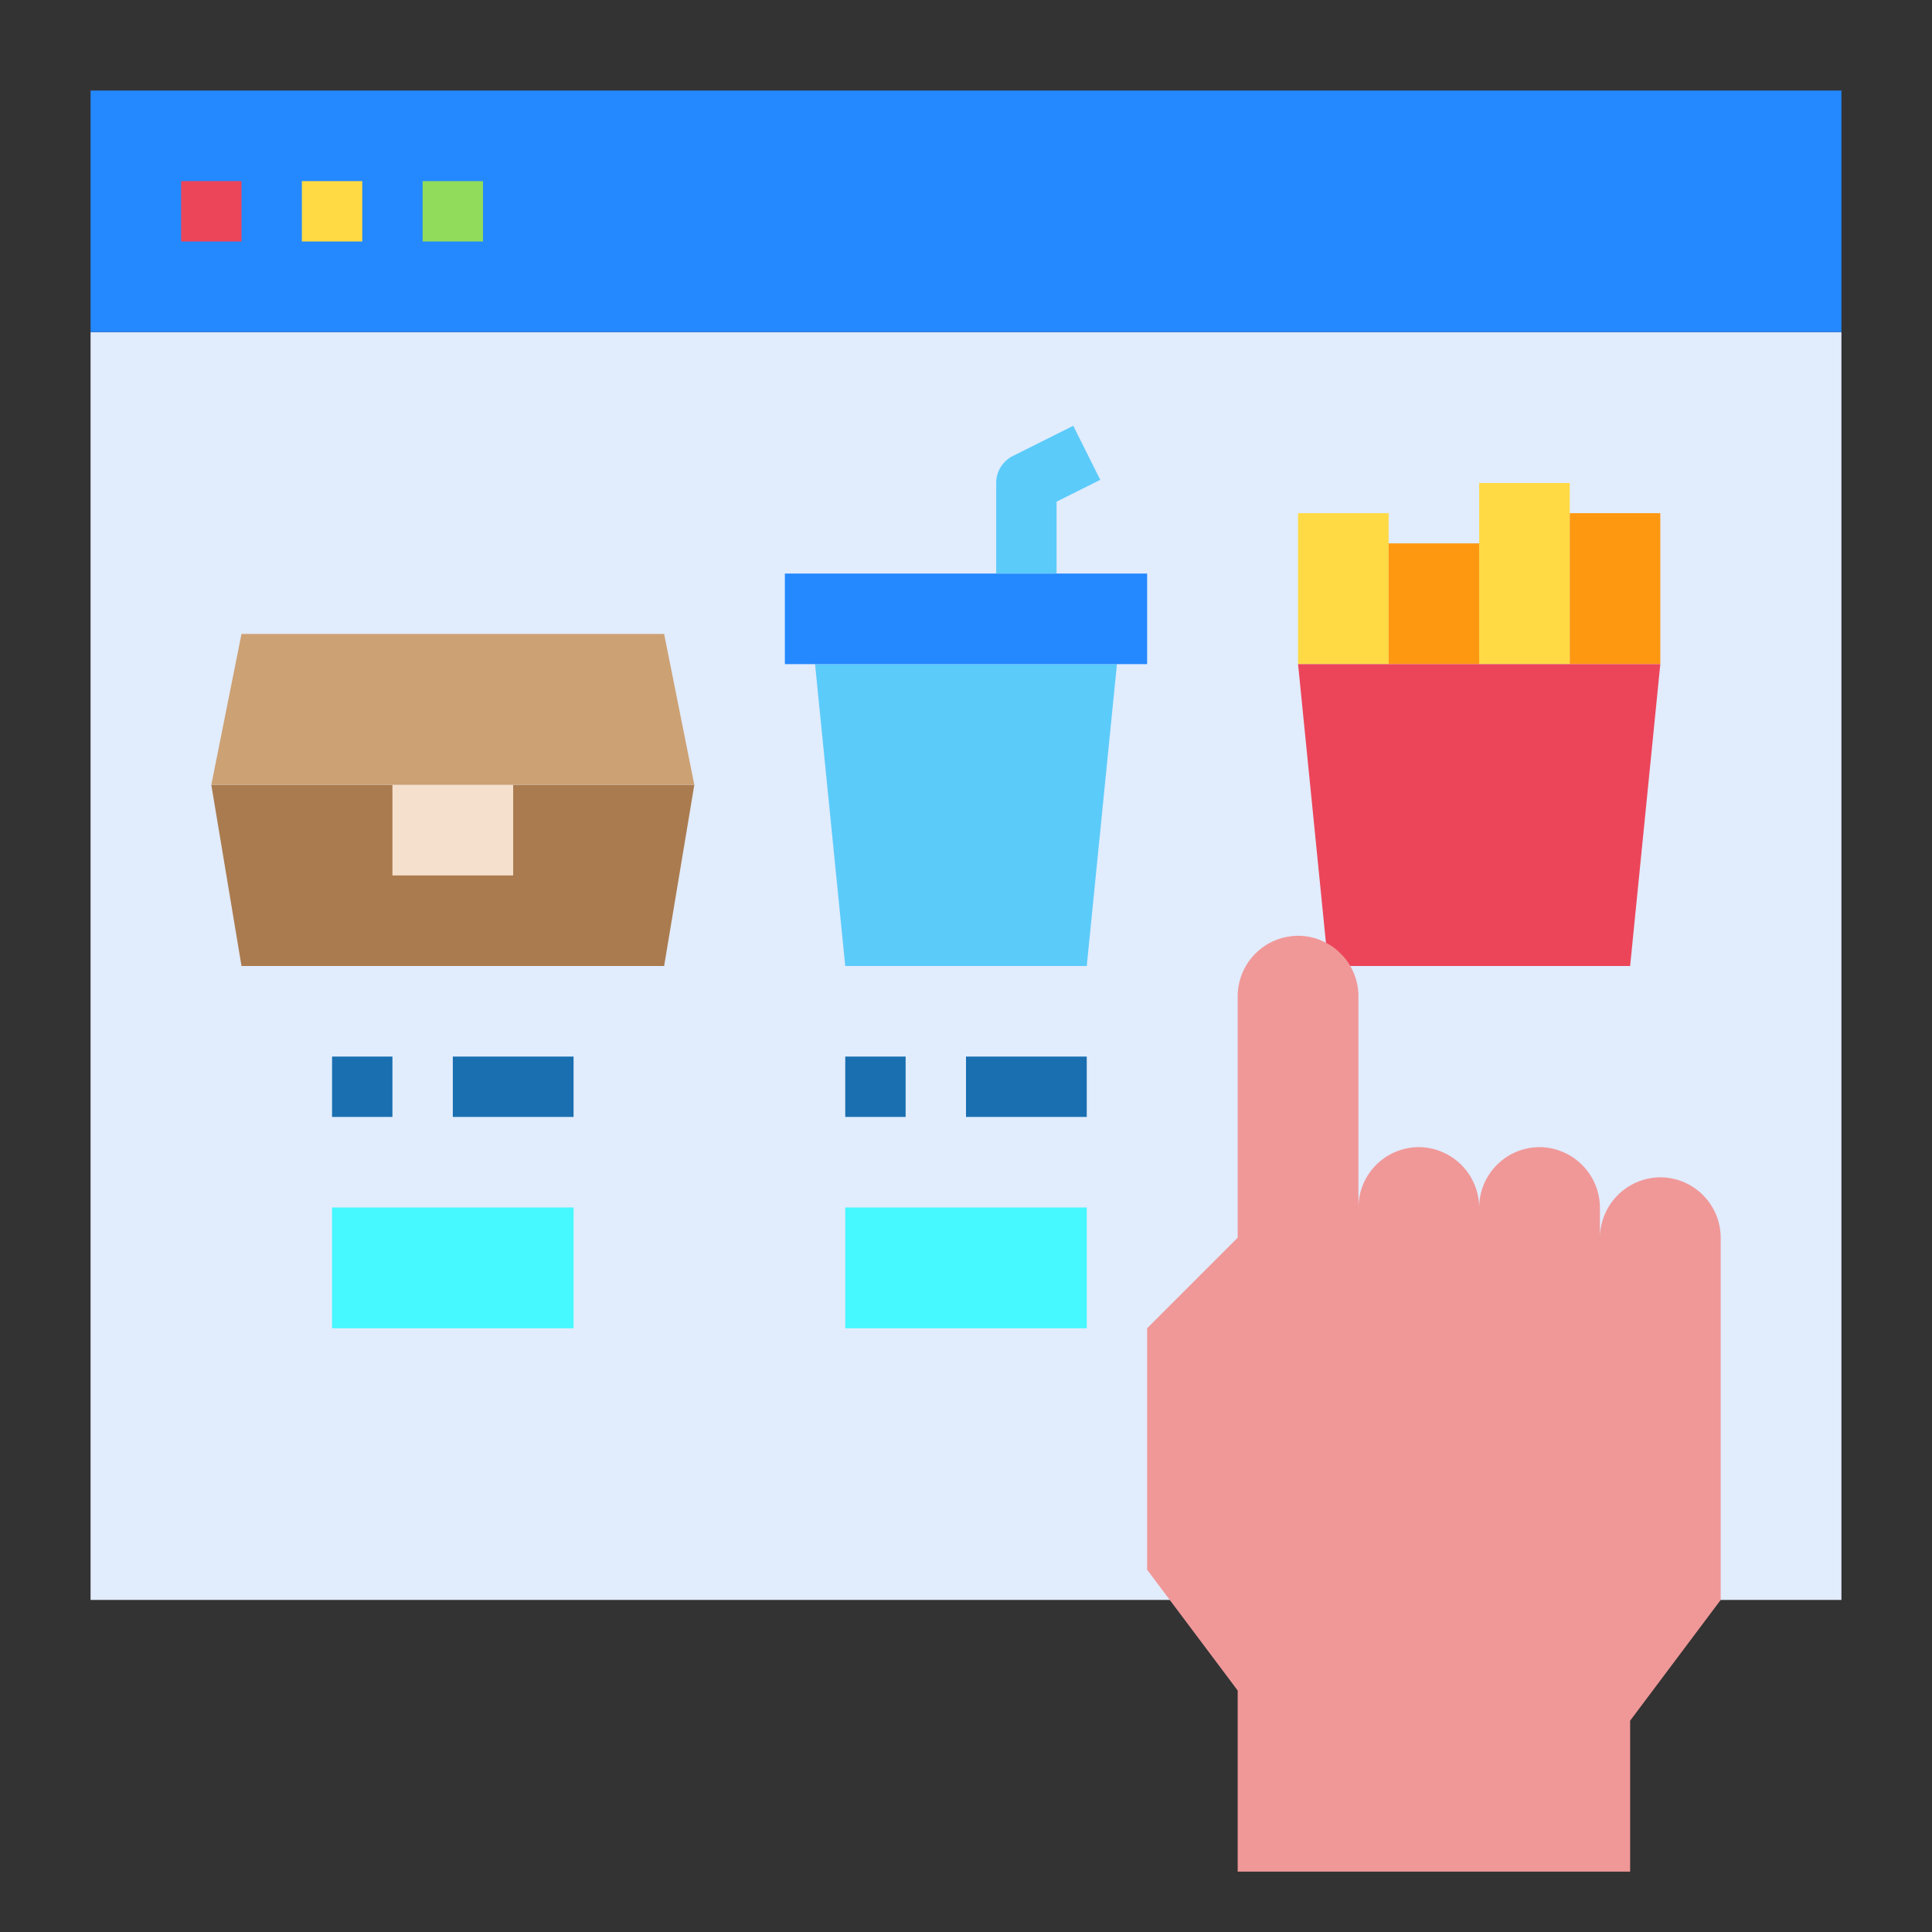 <svg height="512" viewBox="0 0 64 64" width="512" xmlns="http://www.w3.org/2000/svg"><rect x="0" y="0" width="64" height="64" fill="#333333" stroke="none"/><g id="website-food-menu-hand-online-mobile-restaurant-order"><path d="m3 11h58v42h-58z" fill="#e1ecfd"/><path d="m23 26-1 6h-14l-1-6z" fill="#aa7b4f"/><path d="m23 26h-16l1-5h14z" fill="#cca174"/><path d="m13 26h4v3h-4z" fill="#f5e0cd"/><path d="m43 17h3v5h-3z" fill="#ffda44"/><path d="m49 16h3v6h-3z" fill="#ffda44"/><path d="m52 17h3v5h-3z" fill="#ff9811"/><path d="m46 18h3v4h-3z" fill="#ff9811"/><path d="m28 40h8v4h-8z" fill="#46f8ff"/><path d="m37 22-1 10h-8l-1-10z" fill="#5bcbfa"/><path d="m26 19h12v3h-12z" fill="#2488ff"/><path d="m35 19h-2v-3a1 1 0 0 1 .553-.895l2-1 .894 1.79-1.447.723z" fill="#5bcbfa"/><path d="m11 40h8v4h-8z" fill="#46f8ff"/><path d="m3 3h58v8h-58z" fill="#2488ff"/><path d="m54 32h-10l-1-10h12z" fill="#ec455a"/><path d="m6 6h2v2h-2z" fill="#ec455a"/><path d="m10 6h2v2h-2z" fill="#ffda44"/><path d="m14 6h2v2h-2z" fill="#91dc5a"/><g fill="#1a6fb0"><path d="m11 35h2v2h-2z"/><path d="m15 35h4v2h-4z"/><path d="m28 35h2v2h-2z"/><path d="m32 35h4v2h-4z"/></g><path d="m57 41v12l-3 4v5h-13v-6l-3-4v-8l3-3v-8a2.006 2.006 0 0 1 2-2 1.9 1.9 0 0 1 .92.23 1.724 1.724 0 0 1 .49.36 1.813 1.813 0 0 1 .32.41 2 2 0 0 1 .27 1v7a2.006 2.006 0 0 1 2-2 2.015 2.015 0 0 1 2 2 2.006 2.006 0 0 1 2-2 2.015 2.015 0 0 1 2 2v1a2.015 2.015 0 0 1 2-2 2.006 2.006 0 0 1 2 2z" fill="#f09898"/></g></svg>